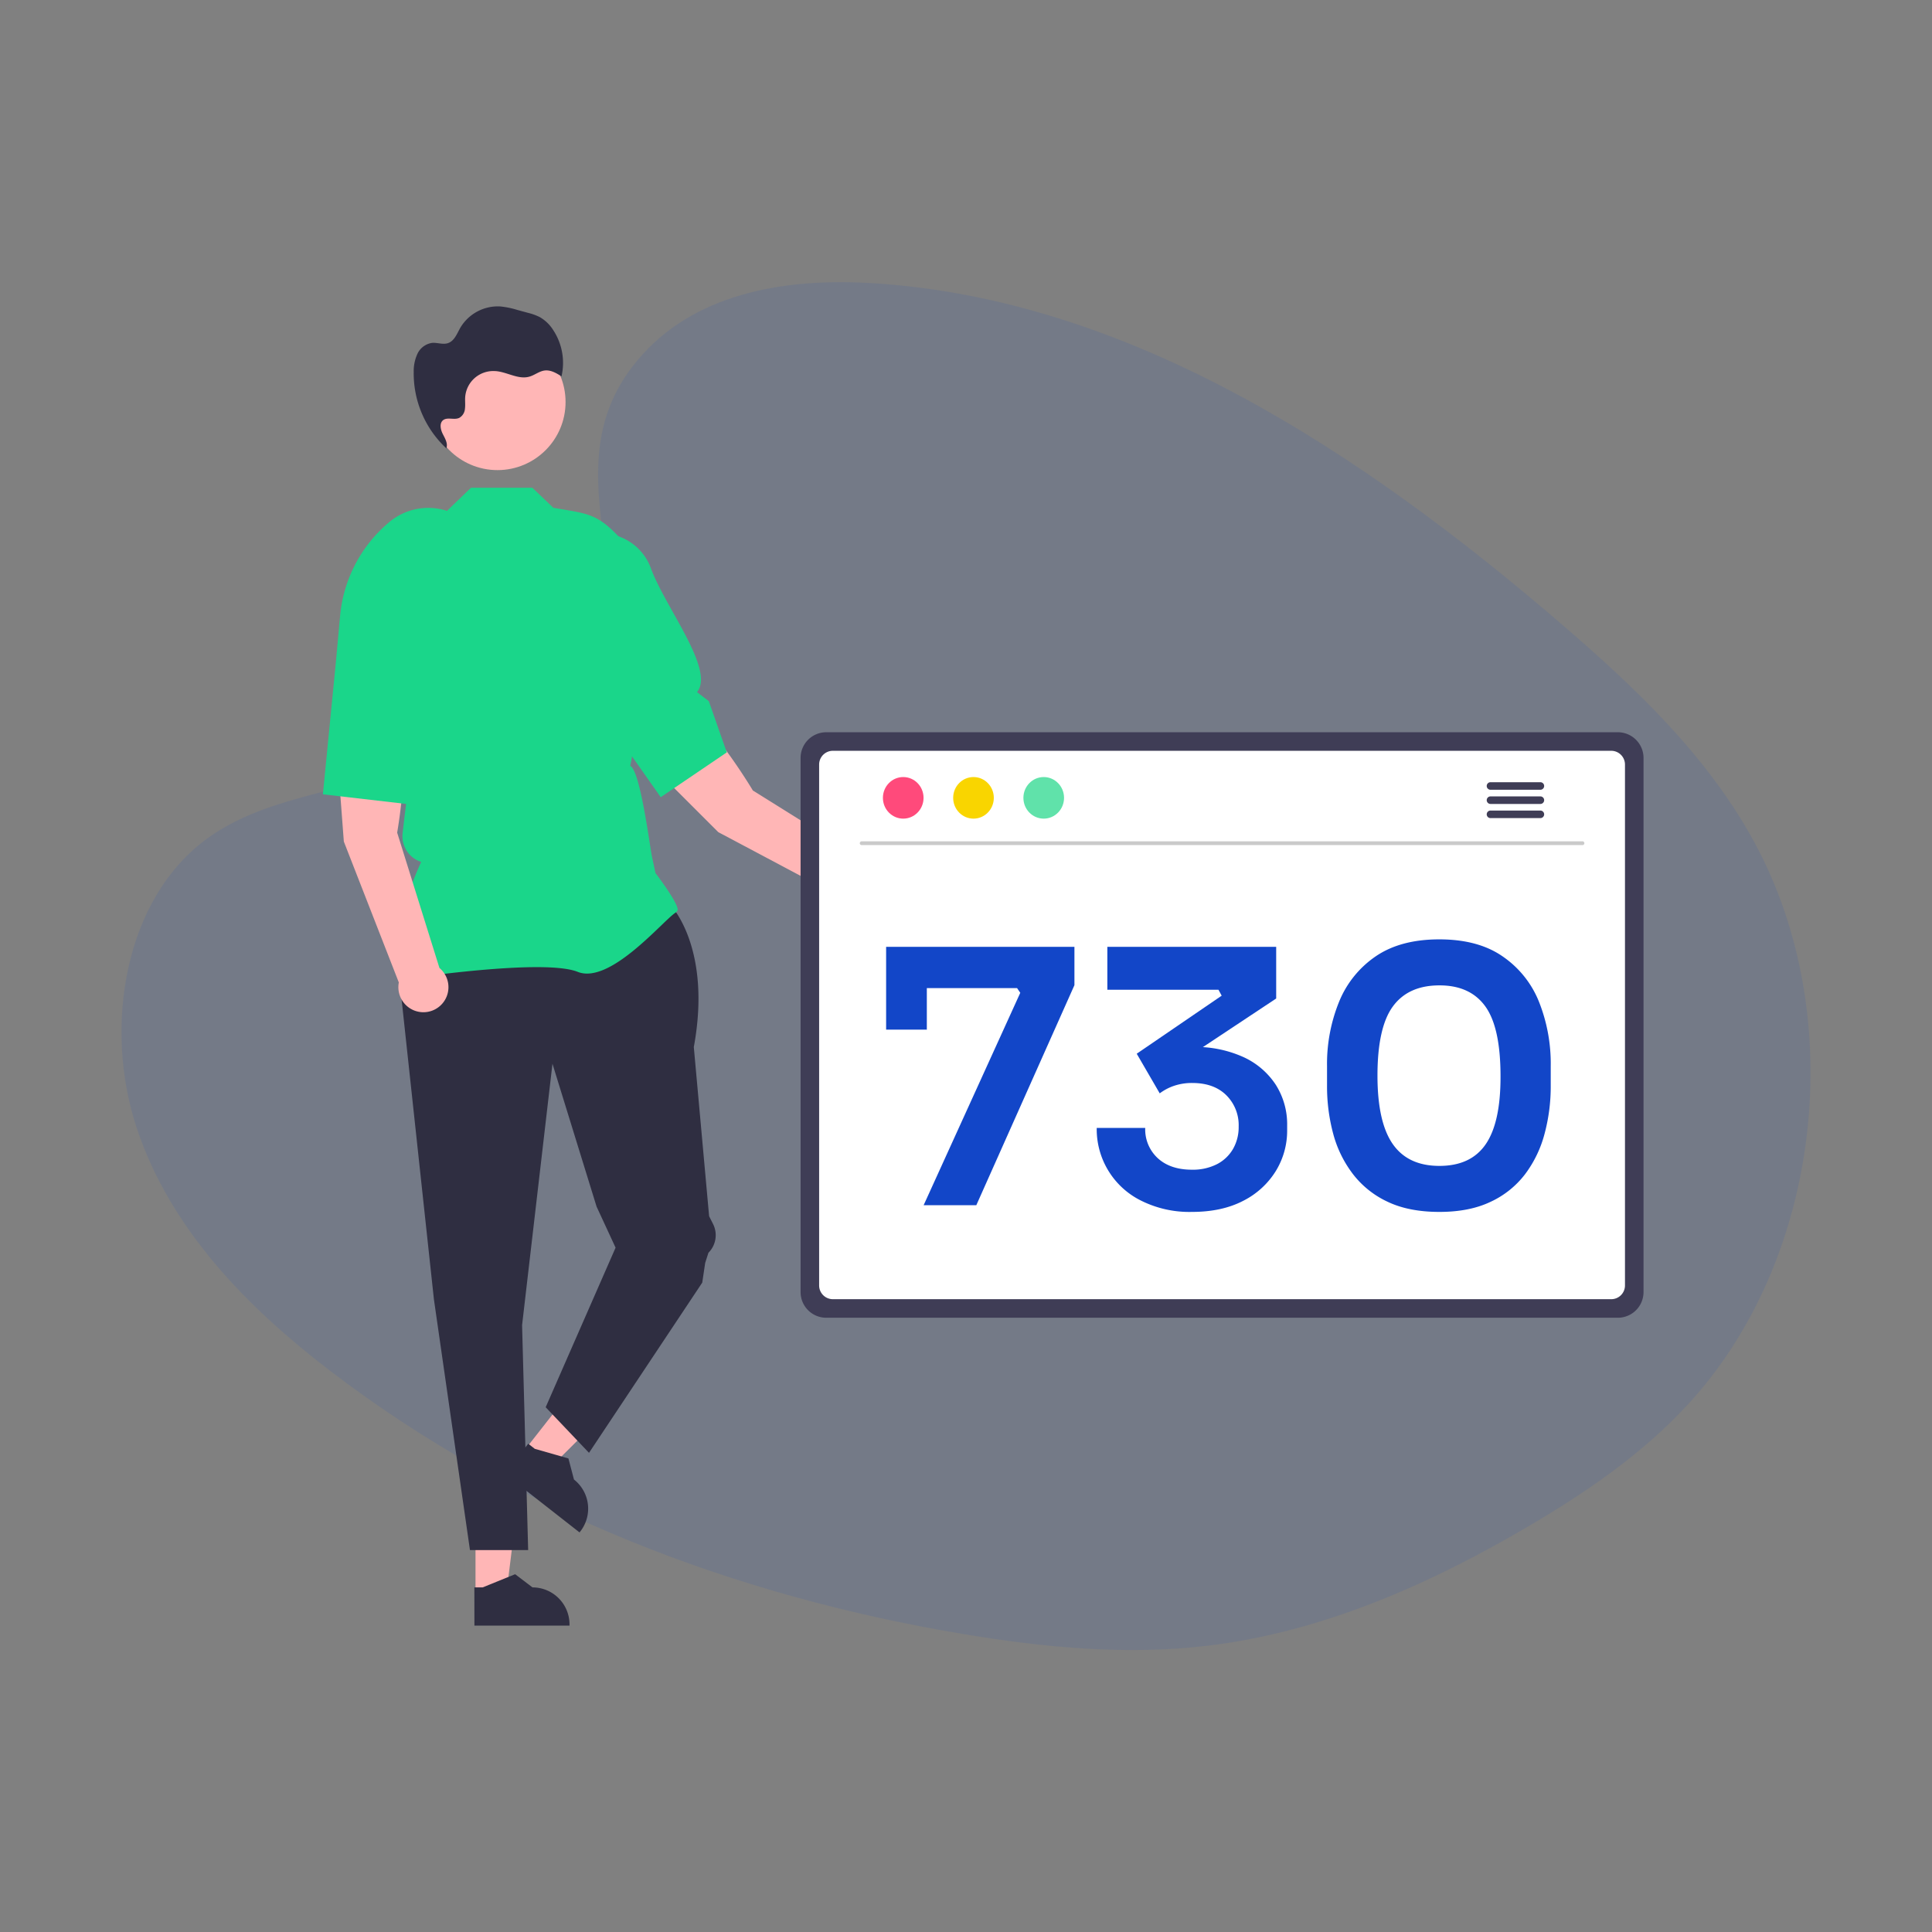 <svg id="Livello_1" data-name="Livello 1" xmlns="http://www.w3.org/2000/svg" viewBox="0 0 655 655"><rect x="0" y="0" width="655" height="655" fill="#808080" stroke="none"/><defs><style>.cls-1,.cls-11{fill:#1246c8;}.cls-1{opacity:0.1;isolation:isolate;}.cls-2{fill:#ffb6b6;}.cls-3{fill:#2f2e41;}.cls-4{fill:#1ad68a;}.cls-5{fill:#3f3d56;}.cls-6{fill:#fff;}.cls-7{fill:#cacaca;}.cls-8{fill:#ff4a7b;}.cls-9{fill:#f9d500;}.cls-10{fill:#60e2aa;}</style></defs><path class="cls-1" d="M218,120c19.43-21.34,49.92-25.71,77.68-24,87.19,5.34,165.88,57.18,234,115.83,24.64,21.24,48.91,44.11,64.9,73.36,32.57,59.51,22.91,142-22.38,191-15.4,16.71-34.08,29.48-53.25,40.81-34.09,20.16-70.88,36.34-109.57,40.95-27.59,3.28-55.52.61-83-4-76.64-12.8-151.87-41.13-214.92-89.56-27.66-21.22-53.72-47.66-65.12-82S42.23,304.43,70.5,284.1c11.67-8.42,25.64-12.21,39.31-15.79,20.11-5.25,40.57-10.43,58.73-21.1,18.75-11,41-32.37,37.25-56.77C201.8,164.24,198.59,141.24,218,120Z"/><polygon class="cls-2" points="161.21 540.19 171.69 540.19 176.68 499.76 161.21 499.76 161.21 540.19"/><path class="cls-3" d="M160.84,551.13h32.24v-.41a12.55,12.55,0,0,0-12.55-12.55h0l-5.89-4.47-11,4.47h-2.82Z"/><polygon class="cls-2" points="178.14 491.27 186.39 497.74 215.25 468.99 203.07 459.45 178.14 491.27"/><path class="cls-3" d="M171.11,499.66l25.37,19.87.25-.32a12.54,12.54,0,0,0-2.14-17.61h0l-1.88-7.15-11.4-3.26-2.22-1.73Z"/><path class="cls-3" d="M227.49,307.06s13.91,14.43,7.73,47.92l5.19,57.34,1.34,2.66a8.43,8.43,0,0,1-1.57,9.74h0l-1.1,3.42-1,6.7-38.39,57.71L185,477.09l23.7-54.1-6.44-13.91L187.3,360.64,177,449.27l2.06,76.25H159.33l-12.22-85L134.23,321l6.7-13.91Z"/><path class="cls-4" d="M137.44,331.85l-.14-.2c-7.51-10.51,3.78-35.77,5.49-39.43h0a9.17,9.17,0,0,1-6.29-9.81l.73-6.24L138,270l-5.48-5.48v-.13l-3.16-27.61-4.58-18.33a40.23,40.23,0,0,1,11.42-39l10.6-1.69,12.89-12.41h20.78l7.12,6.8c13.3,2.34,15.59,1.58,27,15.29l-5.19,42.62L208.1,236v8l3.29,3.66a11.39,11.39,0,0,1,2.71,9.85l-.44,2.16h0c3.4,1.46,6.64,27.32,7.41,30.93l1.16,5.4c1,1.3,7.52,10,7.52,12.39,0,.36-.27.7-.83,1.09-4.45,3-22.19,24.39-33.08,20-11.6-4.64-57.69,2.32-58.16,2.39Z"/><path class="cls-2" d="M134.65,282.28s5.34-30.16,0-41.5l-21.33,1.53,3.25,43,18.64,47.77a8.49,8.49,0,1,0,13.77-4.92Z"/><path class="cls-4" d="M113.81,225.1l1.5-16.37a46.94,46.94,0,0,1,16.83-31.86h0A20.53,20.53,0,0,1,153.63,174h0a20.5,20.5,0,0,1,10.59,25.9c-5.62,14.71-3.59,30.28-14.53,32.18l1.19,5.65-10.76,35.11-30.65-3.55Z"/><path class="cls-2" d="M255.24,268s-15.62-26.34-27.09-31.44L213,251.62l30.52,30.5,45.29,24.05A8.49,8.49,0,1,0,296,293.46Z"/><path class="cls-4" d="M201.55,238.33l-8.37-11.75a41.21,41.21,0,0,1-7.06-30.86h0a18.06,18.06,0,0,1,12.69-14.2h0a18,18,0,0,1,21.88,11.18c4.7,13,21.82,34.4,15.62,41.94l4,3.08,6.09,17.36L224,270.27Z"/><circle class="cls-2" cx="168.66" cy="136.3" r="23.08"/><path class="cls-3" d="M151.91,152.57l-.59-.55a.13.13,0,0,0,0,.06Z"/><path class="cls-3" d="M187.57,111.93a13.13,13.13,0,0,0-4.62-4.45,18.86,18.86,0,0,0-4-1.43l-3.65-1a29,29,0,0,0-5.75-1.16A14.8,14.8,0,0,0,156,111.22c-1.1,2-2,4.4-4.12,5.11-1.72.58-3.59-.23-5.39-.08a6.54,6.54,0,0,0-4.94,3.64,14,14,0,0,0-1.29,6.2A34.73,34.73,0,0,0,151.32,152c.6-1.57-.38-3.26-1.16-4.77s-1.27-3.63,0-4.73c1.47-1.22,3.81,0,5.54-.83a3.87,3.87,0,0,0,1.93-3.1c.17-1.27,0-2.55.07-3.82a9.55,9.55,0,0,1,10.13-8.94H168c3.93.28,7.76,3,11.54,1.86,1.78-.52,3.3-1.84,5.14-2.06,2-.25,4,.9,5.68,2A20.24,20.24,0,0,0,187.57,111.93Z"/><path class="cls-5" d="M271.42,256.94V438.05a8.7,8.7,0,0,0,8.7,8.7H548.49a8.71,8.71,0,0,0,8.71-8.7V256.94a8.72,8.72,0,0,0-8.71-8.69H280.12A8.71,8.71,0,0,0,271.42,256.94Z"/><path class="cls-6" d="M277.71,259.2V435.81a4.66,4.66,0,0,0,4.65,4.65h263.9a4.65,4.65,0,0,0,4.65-4.65V259.2a4.66,4.66,0,0,0-4.65-4.66H282.36A4.66,4.66,0,0,0,277.71,259.2Z"/><path class="cls-7" d="M536.5,286.51H292.12a.64.64,0,0,1-.63-.65.65.65,0,0,1,.63-.63H536.5a.64.64,0,0,1,0,1.28Z"/><ellipse class="cls-8" cx="306.22" cy="270.49" rx="6.89" ry="7.05"/><ellipse class="cls-9" cx="330.04" cy="270.49" rx="6.89" ry="7.05"/><ellipse class="cls-10" cx="353.85" cy="270.49" rx="6.89" ry="7.05"/><path class="cls-5" d="M522.23,265.19H505.32a1.28,1.28,0,0,0,0,2.56h16.91a1.28,1.28,0,0,0,0-2.56Z"/><path class="cls-5" d="M522.23,270H505.32a1.28,1.28,0,0,0,0,2.56h16.91a1.28,1.28,0,0,0,0-2.56Z"/><path class="cls-5" d="M522.23,274.8H505.32a1.28,1.28,0,0,0,0,2.56h16.91a1.28,1.28,0,0,0,0-2.56Z"/><path class="cls-11" d="M313.14,408.59l32.76-72L344.82,335h-44.4V321h63.84v13L331,408.59Zm-12.72-59.52V321h13.8v28.08Z"/><path class="cls-11" d="M404.1,410.87A36.62,36.62,0,0,1,386.76,407a27,27,0,0,1-14.94-24.6h16.44a13.25,13.25,0,0,0,4.26,10.26q4.26,3.9,11.58,3.9a18,18,0,0,0,8.46-1.86,13.34,13.34,0,0,0,5.46-5.16,14.87,14.87,0,0,0,1.92-7.62,14.27,14.27,0,0,0-4.2-10.62q-4.2-4.14-11.52-4.14a18.79,18.79,0,0,0-6.3,1,17.25,17.25,0,0,0-4.74,2.52l-7.8-13.44,28.8-19.68-1.08-2H375.42V321h57.24v17.52L403,358.19l-9.24-1.68a34.16,34.16,0,0,1,4.92-1.14,36.75,36.75,0,0,1,5.76-.42,39.27,39.27,0,0,1,17.1,3.42,26,26,0,0,1,11,9.42,25,25,0,0,1,3.84,13.8v1.56A26.12,26.12,0,0,1,432.54,397a27.58,27.58,0,0,1-11,10.08Q414.3,410.87,404.1,410.87Z"/><path class="cls-11" d="M488,410.87q-10.32,0-17.52-3.42a31.68,31.68,0,0,1-11.76-9.36A39,39,0,0,1,452,384.41a61.84,61.84,0,0,1-2.1-16.26v-6.72A55.93,55.93,0,0,1,454,339.59a34.16,34.16,0,0,1,12.48-15.42q8.4-5.7,21.48-5.7t21.36,5.7a33.78,33.78,0,0,1,12.42,15.42,56.67,56.67,0,0,1,4,21.84v6.72a61.84,61.84,0,0,1-2.1,16.26,39.54,39.54,0,0,1-6.6,13.68,31.16,31.16,0,0,1-11.7,9.36Q498.18,410.87,488,410.87Zm0-15.6q10.68,0,15.72-7.38t5-23q0-16.56-5.16-23.7T488,334.07q-10.56,0-15.78,7.14T467,364.67q0,15.72,5.16,23.16T488,395.27Z"/></svg>